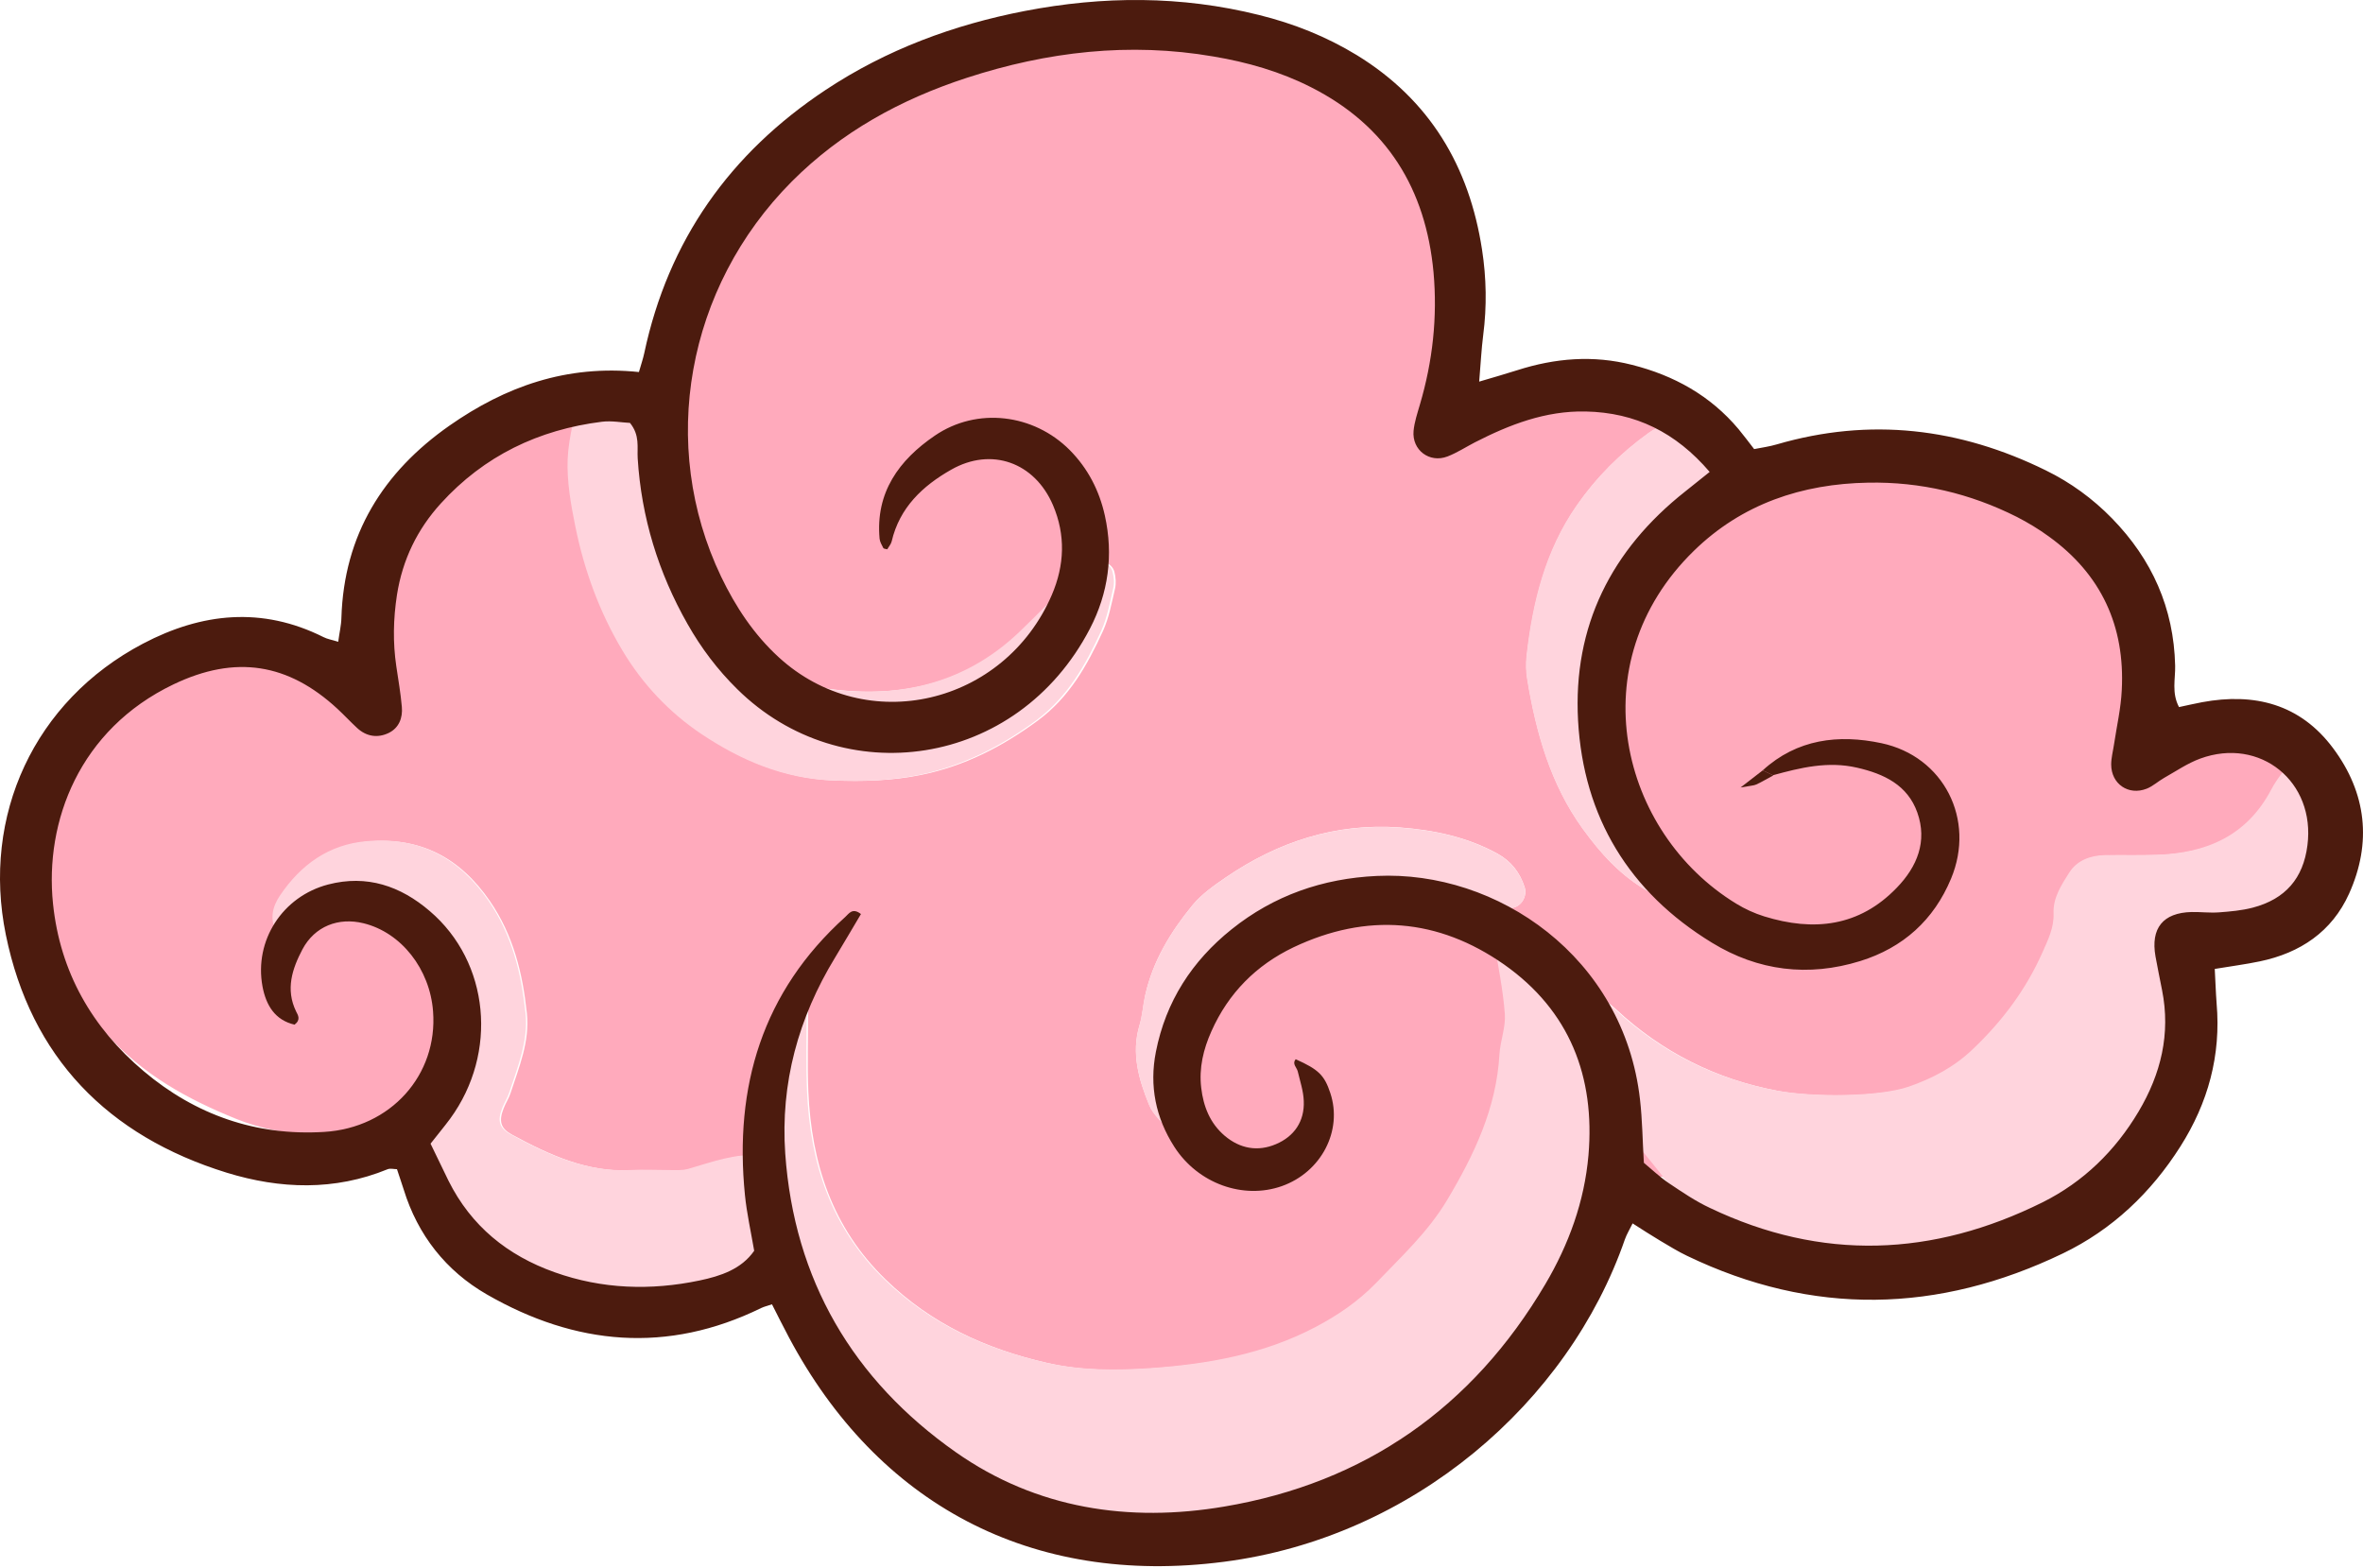 <?xml version="1.0" encoding="UTF-8"?> <svg xmlns="http://www.w3.org/2000/svg" width="229" height="152" viewBox="0 0 229 152" fill="none"><path d="M62.934 37.017C63.683 36.935 64.431 36.854 65.18 36.773C65.944 34.218 66.66 31.795 67.392 29.371C68.563 25.499 70.873 22.245 73.264 19.073C74.257 17.756 75.266 16.422 76.437 15.267C77.852 13.884 79.381 12.599 81.008 11.46C85.986 7.979 91.224 4.937 97.097 3.163C101.229 1.911 105.393 0.886 109.769 1.146C110.876 1.211 111.982 1.195 113.088 1.146C117.594 0.967 121.84 2.073 125.94 3.782C127.355 4.367 128.851 4.888 130.137 5.701C135.212 8.873 138.628 13.38 140.255 19.138C141.003 21.774 141.443 24.507 141.882 27.223C142.045 28.297 141.947 29.452 141.752 30.526C141.28 33.112 140.662 35.683 140.141 38.269C140.076 38.562 140.223 38.887 140.288 39.359C141.752 39.798 143.167 39.164 144.436 38.839C147.332 38.074 150.292 37.879 153.188 37.179C153.302 37.147 153.416 37.098 153.513 37.13C156.572 37.83 159.955 37.374 162.542 39.701C162.005 40.937 160.736 41.295 159.776 41.978C157.06 43.93 154.733 46.24 152.83 48.99C149.772 53.382 148.568 58.376 147.966 63.566C147.885 64.33 147.901 65.127 148.031 65.876C148.877 71.032 150.292 76.027 153.383 80.305C155.124 82.713 157.141 84.958 159.809 86.422C160.671 86.894 161.729 88.016 162.737 86.763C163.518 85.771 162.558 84.892 162.054 84.095C160.622 81.867 159.126 79.671 157.613 77.507C155.856 74.986 155.547 72.22 156.116 69.275C156.263 68.527 156.458 67.779 156.555 67.014C156.832 64.834 156.881 62.606 157.385 60.475C157.857 58.458 158.442 56.31 159.549 54.602C161.956 50.893 165.063 47.737 168.561 44.988C170.106 44.971 171.652 45.102 173.149 44.5C173.637 44.304 174.238 44.37 174.792 44.337C175.231 44.321 175.703 44.418 176.109 44.321C179.265 43.54 182.389 43.882 185.577 44.272C193.19 45.232 199.876 47.932 204.919 53.903C206.335 55.578 207.197 57.628 207.75 59.824C208.466 62.654 208.319 65.518 208.401 68.381C208.433 69.552 208.059 70.821 209.003 72.09C210.109 71.878 211.313 71.813 212.419 71.423C214.582 70.658 216.795 70.87 218.991 70.984C220.536 71.065 222.082 71.585 222.358 73.554C221.659 74.53 220.829 75.457 220.26 76.515C217.885 81.037 213.915 82.729 209.084 82.875C207.425 82.924 205.765 82.875 204.106 82.908C202.723 82.94 201.438 83.396 200.674 84.584C199.909 85.787 199.079 87.04 199.144 88.553C199.209 89.952 198.608 91.107 198.071 92.327C196.476 95.922 194.183 98.964 191.352 101.681C189.53 103.422 187.399 104.544 185.122 105.341C182.161 106.366 175.67 106.366 172.335 105.732C166.316 104.609 161.078 101.974 156.604 97.809C155.368 96.654 153.855 95.987 152.228 95.564C151.61 95.401 150.959 95.336 150.439 95.255C149.837 93.97 149.316 92.88 148.796 91.79C148.259 90.668 147.445 89.773 146.356 89.171C146.112 89.025 145.623 88.992 145.428 89.138C145.119 89.382 144.891 89.789 144.794 90.163C144.712 90.456 144.859 90.814 144.908 91.139C145.266 93.531 145.77 95.906 145.965 98.297C146.063 99.582 145.51 100.884 145.445 102.201C145.152 107.44 143.004 111.962 140.353 116.371C138.498 119.462 135.912 121.853 133.471 124.391C131.763 126.164 129.779 127.514 127.599 128.653C122.621 131.288 117.187 132.248 111.673 132.622C108.289 132.866 104.857 132.866 101.457 132.085C95.519 130.719 90.264 128.311 85.823 124C80.65 118.973 78.649 112.759 78.34 105.813C78.226 103.161 78.324 100.51 78.308 97.842C78.308 97.305 78.308 96.719 77.38 96.54C76.827 97.923 76.339 99.371 75.688 100.737C74.68 102.885 74.241 105.113 74.322 107.488C74.371 108.887 74.615 110.352 73.834 112.011C71.426 111.783 69.149 112.662 66.839 113.312C66.221 113.491 65.521 113.41 64.854 113.426C63.634 113.426 62.414 113.377 61.21 113.426C56.932 113.638 53.239 111.93 49.611 109.961C48.505 109.359 48.326 108.66 48.798 107.44C48.993 106.919 49.318 106.447 49.481 105.927C50.311 103.405 51.352 100.9 51.059 98.2C50.652 94.344 49.758 90.651 47.48 87.333C44.568 83.103 40.713 81.102 35.654 81.558C32.01 81.883 29.26 83.851 27.259 86.828C26.527 87.935 26.169 89.204 27.08 90.651C27.552 90.424 27.943 90.245 28.3 90.049C29.96 89.187 31.603 88.227 33.295 87.447C36.402 86.015 39.46 86.552 41.738 89.122C45.561 93.417 45.935 98.362 44.292 103.617C43.446 103.991 42.746 104.284 41.949 104.625C41.9 105.634 41.933 106.626 41.786 107.602C41.705 108.221 41.364 108.806 41.152 109.408C40.387 109.424 39.558 109.262 38.842 109.489C35.914 110.433 32.904 110.156 29.976 109.977C27.601 109.831 25.128 109.343 22.916 108.448C18.198 106.545 13.773 104.121 10.308 100.184C7.217 96.67 5.363 92.685 4.631 88.114C4.517 87.349 4.322 86.601 4.224 85.852C4.11 84.99 3.931 84.095 4.013 83.233C4.566 77.67 6.095 72.431 9.495 67.893C12.537 63.842 16.588 61.239 21.549 60.377C25.991 59.612 30.041 61.093 33.848 63.322C34.677 63.809 35.507 64.314 36.239 64.737C37.492 64.037 37.166 63.061 37.15 62.248C37.069 58.669 37.85 55.269 38.972 51.902C40.729 46.598 44.145 42.743 48.977 40.107C51.303 38.839 53.646 37.57 56.427 37.7C55.988 39.961 55.289 42.222 55.191 44.5C55.093 46.663 55.5 48.892 55.939 51.039C56.802 55.285 58.298 59.336 60.511 63.061C62.447 66.315 65.017 69.048 68.189 71.163C71.996 73.7 76.063 75.441 80.796 75.636C83.66 75.75 86.474 75.669 89.272 75.099C93.453 74.253 97.113 72.383 100.562 69.845C103.636 67.584 105.377 64.46 106.89 61.158C107.476 59.873 107.736 58.425 108.061 57.026C108.175 56.522 108.126 55.92 107.996 55.415C107.768 54.553 106.581 54.098 105.849 54.586C105.312 54.944 104.808 55.415 104.352 55.871C102.546 57.66 100.79 59.499 98.951 61.255C93.469 66.478 86.767 67.795 79.609 66.656C75.363 65.973 71.833 63.517 69.311 59.938C65.781 54.96 63.959 49.364 63.764 43.247C63.732 42.271 63.536 41.279 63.439 40.303C63.325 39.213 63.227 38.123 63.114 37.017H62.934ZM115.333 104.821C115.365 102.511 115.3 100.2 116.049 97.956C117.106 94.734 118.684 91.741 121.498 89.871C124.996 87.544 128.851 85.999 133.26 86.08C136.497 86.145 139.637 86.292 142.646 87.561C143.053 87.739 143.476 87.951 143.899 87.983C144.778 88.049 145.656 88.097 146.534 87.983C147.445 87.87 148.031 86.845 147.755 85.983C147.299 84.567 146.469 83.477 145.119 82.729C142.158 81.102 138.921 80.435 135.635 80.191C129.47 79.752 123.89 81.558 118.814 85.023C117.643 85.82 116.423 86.682 115.544 87.756C113.446 90.326 111.721 93.14 110.989 96.443C110.778 97.402 110.729 98.411 110.436 99.355C109.623 102.071 110.355 104.609 111.364 107.065C111.754 108.025 112.649 108.822 113.446 109.554C114.243 110.287 115.284 109.831 115.349 108.774C115.414 107.456 115.349 106.122 115.349 104.804L115.333 104.821Z" fill="#FFAABC"></path><path d="M41.02 109.376C41.248 108.774 41.574 108.188 41.655 107.57C41.801 106.61 41.769 105.618 41.818 104.593C42.631 104.235 43.314 103.942 44.16 103.584C45.803 98.33 45.429 93.384 41.606 89.09C39.312 86.519 36.27 85.999 33.163 87.414C31.455 88.195 29.828 89.138 28.169 90.017C27.795 90.212 27.421 90.375 26.949 90.619C26.038 89.171 26.396 87.886 27.128 86.796C29.129 83.819 31.862 81.834 35.522 81.525C40.581 81.07 44.437 83.071 47.349 87.3C49.626 90.619 50.521 94.312 50.928 98.167C51.22 100.868 50.179 103.373 49.35 105.894C49.187 106.415 48.862 106.887 48.666 107.407C48.195 108.611 48.373 109.327 49.48 109.929C53.091 111.897 56.8 113.605 61.079 113.394C62.299 113.329 63.519 113.394 64.723 113.394C65.39 113.394 66.089 113.459 66.707 113.28C69.017 112.613 71.278 111.751 73.702 111.978C74.483 110.319 74.239 108.855 74.19 107.456C74.109 105.081 74.548 102.852 75.557 100.705C76.208 99.322 76.696 97.891 77.249 96.508C78.16 96.687 78.176 97.256 78.176 97.809C78.176 100.461 78.095 103.129 78.209 105.78C78.518 112.727 80.519 118.925 85.692 123.968C90.133 128.279 95.387 130.686 101.325 132.053C104.725 132.834 108.158 132.817 111.541 132.59C117.056 132.199 122.489 131.239 127.467 128.62C129.631 127.482 131.616 126.131 133.34 124.358C135.78 121.804 138.367 119.429 140.221 116.338C142.857 111.93 145.02 107.407 145.313 102.169C145.394 100.868 145.931 99.55 145.834 98.265C145.655 95.857 145.15 93.482 144.776 91.107C144.727 90.782 144.581 90.424 144.662 90.131C144.776 89.757 145.004 89.334 145.297 89.106C145.492 88.96 145.964 89.008 146.224 89.138C147.314 89.74 148.127 90.635 148.664 91.758C149.201 92.848 149.705 93.954 150.307 95.223C150.828 95.304 151.479 95.369 152.097 95.532C153.723 95.955 155.236 96.622 156.473 97.777C160.946 101.941 166.185 104.577 172.204 105.699C175.539 106.317 182.029 106.334 184.99 105.309C187.284 104.512 189.399 103.405 191.221 101.648C194.068 98.932 196.345 95.89 197.939 92.294C198.476 91.074 199.062 89.919 199.013 88.52C198.948 87.007 199.777 85.755 200.542 84.551C201.307 83.364 202.592 82.908 203.975 82.875C205.634 82.843 207.293 82.892 208.953 82.843C213.8 82.697 217.753 81.021 220.128 76.482C220.682 75.425 221.511 74.498 222.227 73.522C224.602 74.026 225.302 75.848 225.497 77.914C226.017 83.445 222.308 87.821 217.379 89.366C216.338 89.692 215.248 89.903 214.191 90.228C211.995 90.879 210.97 92.408 210.921 94.653C210.888 96.296 210.677 97.923 210.417 99.566C209.831 103.389 208.107 106.675 206.122 109.864C204.463 112.515 202.283 114.663 199.68 116.403C196.247 118.713 192.538 120.308 188.488 121.153C188.162 121.219 187.837 121.284 187.512 121.316C179.898 121.772 172.578 120.682 165.664 117.314C163.956 116.485 162.443 115.411 161.109 114.077C160.637 113.475 160.149 112.873 159.677 112.288C157.693 109.864 155.855 107.407 156.879 103.975C156.928 103.828 156.538 103.535 156.196 103.129C155.025 106.106 155.009 109.067 154.553 111.93C153.626 117.77 151.706 123.203 148.615 128.246C146.972 130.914 144.548 132.866 142.434 135.095C140.66 136.949 138.643 138.43 136.203 139.308C134.674 139.861 133.584 140.902 133.226 142.562C132.706 142.692 132.087 142.676 131.648 142.969C128.232 145.165 124.474 146.076 120.488 146.645C117.853 147.019 115.25 147.214 112.615 147.231C106.433 147.296 100.674 145.685 95.094 143.115C90.8 141.147 87.156 138.348 84.065 134.851C81.365 131.793 79.038 128.458 77.233 124.781C75.573 121.397 75.557 121.463 72.108 123.301C68.448 125.253 64.527 126.522 60.363 125.806C56.784 125.188 53.303 124.065 50.098 122.26C47.17 120.617 44.664 118.534 42.891 115.622C41.72 113.703 40.89 111.702 40.972 109.408L41.02 109.376Z" fill="#FFD4DD"></path><path d="M62.933 37.018C63.047 38.108 63.145 39.197 63.259 40.304C63.356 41.28 63.551 42.256 63.584 43.248C63.779 49.365 65.601 54.961 69.131 59.939C71.669 63.502 75.183 65.974 79.429 66.657C86.587 67.796 93.289 66.478 98.771 61.257C100.609 59.5 102.366 57.661 104.172 55.872C104.644 55.416 105.132 54.945 105.669 54.587C106.401 54.099 107.604 54.538 107.816 55.416C107.946 55.937 108.011 56.523 107.881 57.027C107.556 58.426 107.295 59.874 106.71 61.159C105.197 64.461 103.456 67.568 100.382 69.846C96.933 72.384 93.272 74.238 89.092 75.1C86.294 75.67 83.496 75.751 80.616 75.637C75.899 75.442 71.832 73.701 68.009 71.164C64.853 69.049 62.282 66.316 60.33 63.062C58.102 59.337 56.621 55.286 55.759 51.04C55.32 48.893 54.929 46.664 55.011 44.501C55.108 42.223 55.808 39.978 56.247 37.701C56.833 37.489 57.418 37.115 58.004 37.083C59.615 36.985 61.241 37.05 62.868 37.034L62.933 37.018Z" fill="#FFD4DD"></path><path d="M168.528 44.972C165.03 47.705 161.923 50.877 159.515 54.586C158.409 56.294 157.823 58.425 157.352 60.459C156.864 62.59 156.798 64.818 156.522 66.998C156.424 67.763 156.229 68.511 156.083 69.259C155.513 72.188 155.822 74.953 157.579 77.491C159.092 79.671 160.573 81.851 162.02 84.079C162.525 84.876 163.485 85.755 162.704 86.747C161.711 88.016 160.654 86.894 159.775 86.406C157.108 84.958 155.09 82.697 153.35 80.289C150.259 76.01 148.844 71.016 147.998 65.859C147.867 65.111 147.851 64.298 147.933 63.549C148.518 58.344 149.738 53.366 152.797 48.974C154.716 46.224 157.026 43.914 159.743 41.962C160.703 41.263 161.988 40.905 162.508 39.685C162.948 39.717 163.484 39.62 163.794 39.831C165.762 41.181 167.747 42.531 168.511 44.988L168.528 44.972Z" fill="#FFD4DD"></path><path d="M133.282 142.529C133.64 140.869 134.713 139.828 136.259 139.275C138.699 138.397 140.733 136.916 142.489 135.062C144.621 132.833 147.028 130.881 148.671 128.213C151.762 123.17 153.682 117.737 154.609 111.897C155.064 109.033 155.081 106.056 156.252 103.096C156.594 103.502 156.984 103.779 156.935 103.942C155.927 107.39 157.765 109.847 159.733 112.254C160.221 112.84 160.693 113.442 161.165 114.044C160.254 114.076 159.457 113.849 158.708 113.279C158.204 112.905 157.57 112.71 156.838 112.352C156.626 113.409 156.48 114.255 156.301 115.085C155.097 120.795 152.429 125.887 148.883 130.377C144.995 135.306 140.244 139.422 134.535 142.252C134.16 142.447 133.689 142.447 133.266 142.545L133.282 142.529Z" fill="#FFAABC"></path><path d="M115.337 104.821C115.337 106.138 115.386 107.472 115.337 108.79C115.288 109.847 114.231 110.287 113.434 109.571C112.637 108.839 111.742 108.042 111.351 107.082C110.359 104.625 109.611 102.088 110.424 99.371C110.701 98.427 110.749 97.419 110.977 96.459C111.726 93.157 113.434 90.326 115.532 87.772C116.411 86.682 117.631 85.836 118.802 85.039C123.861 81.574 129.457 79.768 135.623 80.208C138.925 80.452 142.146 81.119 145.107 82.745C146.457 83.494 147.287 84.567 147.742 85.999C148.019 86.861 147.433 87.886 146.522 88C145.66 88.114 144.765 88.065 143.887 88C143.464 87.967 143.041 87.756 142.634 87.577C139.625 86.308 136.485 86.145 133.248 86.097C128.839 86.015 124.984 87.561 121.486 89.887C118.672 91.758 117.094 94.751 116.036 97.972C115.288 100.233 115.353 102.527 115.321 104.837L115.337 104.821Z" fill="#FFD4DD"></path><path d="M61.913 36.073C62.141 35.276 62.319 34.772 62.433 34.235C64.76 23.287 70.746 14.86 80.019 8.711C85.908 4.807 92.415 2.399 99.312 1.065C106.893 -0.399 114.474 -0.432 122.022 1.455C125.373 2.285 128.529 3.538 131.49 5.343C138.566 9.687 142.389 16.129 143.626 24.198C144.049 26.947 144.098 29.696 143.74 32.462C143.561 33.861 143.496 35.276 143.349 36.984C144.781 36.561 145.919 36.236 147.042 35.878C150.702 34.707 154.395 34.398 158.153 35.358C162.22 36.382 165.75 38.334 168.483 41.588C168.971 42.174 169.426 42.792 169.996 43.524C170.744 43.377 171.476 43.28 172.192 43.068C181.221 40.433 189.907 41.474 198.269 45.59C200.66 46.761 202.808 48.323 204.679 50.242C208.55 54.212 210.665 58.929 210.795 64.509C210.828 65.794 210.437 67.145 211.169 68.527C211.918 68.365 212.65 68.202 213.398 68.056C218.49 67.112 222.915 68.235 226.103 72.513C229.341 76.856 229.877 81.672 227.649 86.617C225.989 90.294 222.915 92.36 218.994 93.173C217.595 93.466 216.18 93.645 214.634 93.905C214.7 95.093 214.732 96.166 214.813 97.24C215.253 102.283 213.984 106.887 211.3 111.116C208.453 115.606 204.679 119.185 199.912 121.479C187.841 127.287 175.657 127.563 163.489 121.707C162.594 121.284 161.748 120.747 160.886 120.243C160.04 119.738 159.21 119.201 158.218 118.567C157.925 119.169 157.649 119.608 157.47 120.112C152.004 135.908 136.94 149.004 118.606 151.363C99.865 153.787 85.029 145.718 76.456 129.613C75.903 128.572 75.366 127.498 74.813 126.408C74.374 126.554 74.049 126.636 73.772 126.766C64.662 131.223 55.764 130.394 47.174 125.448C43.221 123.171 40.488 119.706 39.122 115.281C38.926 114.646 38.699 114.028 38.471 113.313C38.178 113.313 37.837 113.215 37.576 113.313C32.419 115.427 27.165 115.248 21.976 113.654C10.442 110.092 2.991 102.462 0.567 90.603C-1.792 79.053 3.316 67.925 13.858 62.378C19.552 59.385 25.392 58.767 31.346 61.744C31.72 61.939 32.159 62.004 32.777 62.199C32.891 61.321 33.07 60.605 33.086 59.873C33.33 51.837 37.121 45.753 43.563 41.246C48.964 37.472 54.901 35.325 61.929 36.057L61.913 36.073ZM170.825 74.66C174.16 71.618 178.178 71.147 182.327 72.025C188.378 73.31 191.469 79.427 189.078 85.153C187.419 89.155 184.425 91.855 180.277 93.141C175.25 94.702 170.37 94.1 165.913 91.367C157.893 86.471 153.451 79.199 152.931 69.829C152.427 60.686 156.152 53.285 163.326 47.623C164.074 47.022 164.823 46.419 165.685 45.736C162.399 41.897 158.494 39.977 153.663 39.88C149.775 39.799 146.294 41.149 142.926 42.873C142.048 43.329 141.202 43.882 140.275 44.24C138.534 44.907 136.826 43.621 136.989 41.767C137.07 40.905 137.363 40.043 137.607 39.197C138.843 35.016 139.315 30.721 138.924 26.394C138.176 18.325 134.418 12.176 127.049 8.451C124.072 6.938 120.883 6.027 117.597 5.474C109.447 4.075 101.492 5.002 93.7 7.54C87.307 9.622 81.532 12.778 76.733 17.593C66.517 27.858 63.784 43.133 69.884 55.887C71.283 58.799 73.04 61.467 75.448 63.68C83.972 71.504 97.344 68.3 101.931 57.661C103.168 54.781 103.282 51.853 102.045 48.957C100.272 44.809 96.075 43.296 92.171 45.525C89.422 47.087 87.177 49.185 86.412 52.471C86.347 52.748 86.119 52.992 85.989 53.236C85.794 53.187 85.631 53.187 85.599 53.106C85.452 52.813 85.273 52.52 85.241 52.211C84.834 47.721 87.128 44.581 90.593 42.222C94.692 39.424 100.175 40.108 103.672 43.621C105.429 45.395 106.535 47.542 107.072 49.966C107.918 53.789 107.414 57.482 105.624 60.93C98.564 74.498 81.597 76.808 71.446 66.787C69.542 64.916 67.948 62.801 66.63 60.475C63.8 55.497 62.157 50.145 61.799 44.419C61.734 43.345 62.027 42.19 61.051 40.986C60.27 40.954 59.294 40.758 58.35 40.872C52.201 41.637 46.914 44.175 42.717 48.795C40.439 51.3 39.008 54.244 38.471 57.644C38.113 59.971 38.064 62.264 38.406 64.574C38.601 65.892 38.829 67.194 38.943 68.511C39.04 69.569 38.666 70.545 37.674 71.033C36.6 71.553 35.51 71.391 34.599 70.545C33.949 69.943 33.347 69.292 32.696 68.69C27.946 64.298 22.838 63.436 16.802 66.331C7.709 70.691 4.309 79.59 5.138 87.593C5.822 94.198 8.913 99.583 13.923 103.812C18.933 108.042 24.806 110.108 31.411 109.701C37.869 109.311 42.44 104.186 41.969 98.021C41.66 93.905 38.878 90.375 35.234 89.48C32.794 88.878 30.5 89.773 29.312 92.002C28.32 93.889 27.653 95.874 28.694 98.021C28.873 98.379 29.182 98.818 28.548 99.306C26.644 98.867 25.782 97.419 25.441 95.613C24.611 91.156 27.376 86.877 31.801 85.722C35.559 84.746 38.813 85.869 41.643 88.293C47.451 93.238 48.281 102.039 43.628 108.416C43.042 109.213 42.408 109.961 41.725 110.84C42.31 112.06 42.88 113.247 43.465 114.435C45.661 118.827 49.175 121.674 53.746 123.301C58.35 124.944 63.068 125.09 67.802 124.098C69.819 123.675 71.852 123.008 73.089 121.219C72.763 119.332 72.373 117.591 72.194 115.834C71.137 105.309 73.87 96.118 81.922 88.862C82.264 88.553 82.605 87.935 83.435 88.586C82.605 89.985 81.776 91.4 80.93 92.799C77.367 98.639 75.626 104.983 76.098 111.8C76.96 124.049 82.654 133.729 92.626 140.74C100.451 146.238 109.431 147.572 118.638 146.011C132.255 143.717 142.698 136.429 149.759 124.456C152.036 120.6 153.549 116.436 153.939 111.962C154.59 104.349 152.118 97.956 145.773 93.482C139.364 88.992 132.466 88.439 125.357 91.807C121.746 93.531 119.045 96.248 117.402 99.94C116.621 101.681 116.182 103.503 116.41 105.423C116.621 107.228 117.256 108.855 118.687 110.075C120.168 111.328 121.892 111.637 123.649 110.889C125.422 110.14 126.431 108.676 126.349 106.708C126.317 105.748 125.992 104.788 125.764 103.828C125.666 103.438 125.194 103.113 125.569 102.657C127.781 103.649 128.35 104.203 128.92 105.927C130.14 109.587 128.041 113.605 124.218 114.956C120.477 116.273 116.101 114.712 113.807 111.149C112.001 108.335 111.367 105.244 112.018 101.941C112.977 97.061 115.515 93.141 119.354 90.066C123.454 86.78 128.188 85.137 133.426 84.893C145.09 84.34 157.372 92.734 158.934 106.561C159.161 108.53 159.178 110.514 159.308 112.694C160.056 113.313 160.853 114.077 161.748 114.679C163.033 115.541 164.318 116.42 165.717 117.07C176.552 122.244 187.321 121.804 197.96 116.517C201.897 114.549 204.988 111.539 207.249 107.733C209.413 104.089 210.372 100.201 209.526 95.955C209.315 94.865 209.087 93.791 208.892 92.701C208.404 89.952 209.624 88.455 212.39 88.39C213.268 88.374 214.163 88.488 215.041 88.423C216.131 88.341 217.254 88.244 218.311 87.967C221.483 87.138 223.208 85.121 223.614 81.932C224.411 75.767 219.043 71.391 213.219 73.522C211.983 73.977 210.877 74.742 209.722 75.392C209.152 75.718 208.648 76.189 208.046 76.433C206.273 77.133 204.597 75.978 204.597 74.091C204.597 73.44 204.776 72.79 204.874 72.123C205.134 70.382 205.541 68.641 205.622 66.884C205.947 60.686 203.637 55.66 198.562 51.999C197.586 51.284 196.528 50.649 195.455 50.096C190.932 47.819 186.101 46.68 181.042 46.777C174.632 46.891 168.824 48.827 164.156 53.382C152.98 64.281 157.014 80.712 168.255 87.577C169.101 88.097 170.028 88.52 170.972 88.813C175.755 90.294 180.179 89.822 183.823 86.031C185.792 83.998 186.8 81.542 185.808 78.744C184.864 76.092 182.603 75.002 179.968 74.4C177.137 73.749 174.486 74.4 171.818 75.132C171.476 74.969 171.135 74.807 170.793 74.644L170.825 74.66Z" fill="#4C1B0E"></path><path d="M171.852 75.148C171.299 75.441 170.778 75.766 170.209 76.027C169.965 76.141 169.656 76.141 168.68 76.32C169.753 75.49 170.29 75.083 170.827 74.66C171.169 74.823 171.51 74.986 171.852 75.148Z" fill="#4C1B0E"></path></svg> 